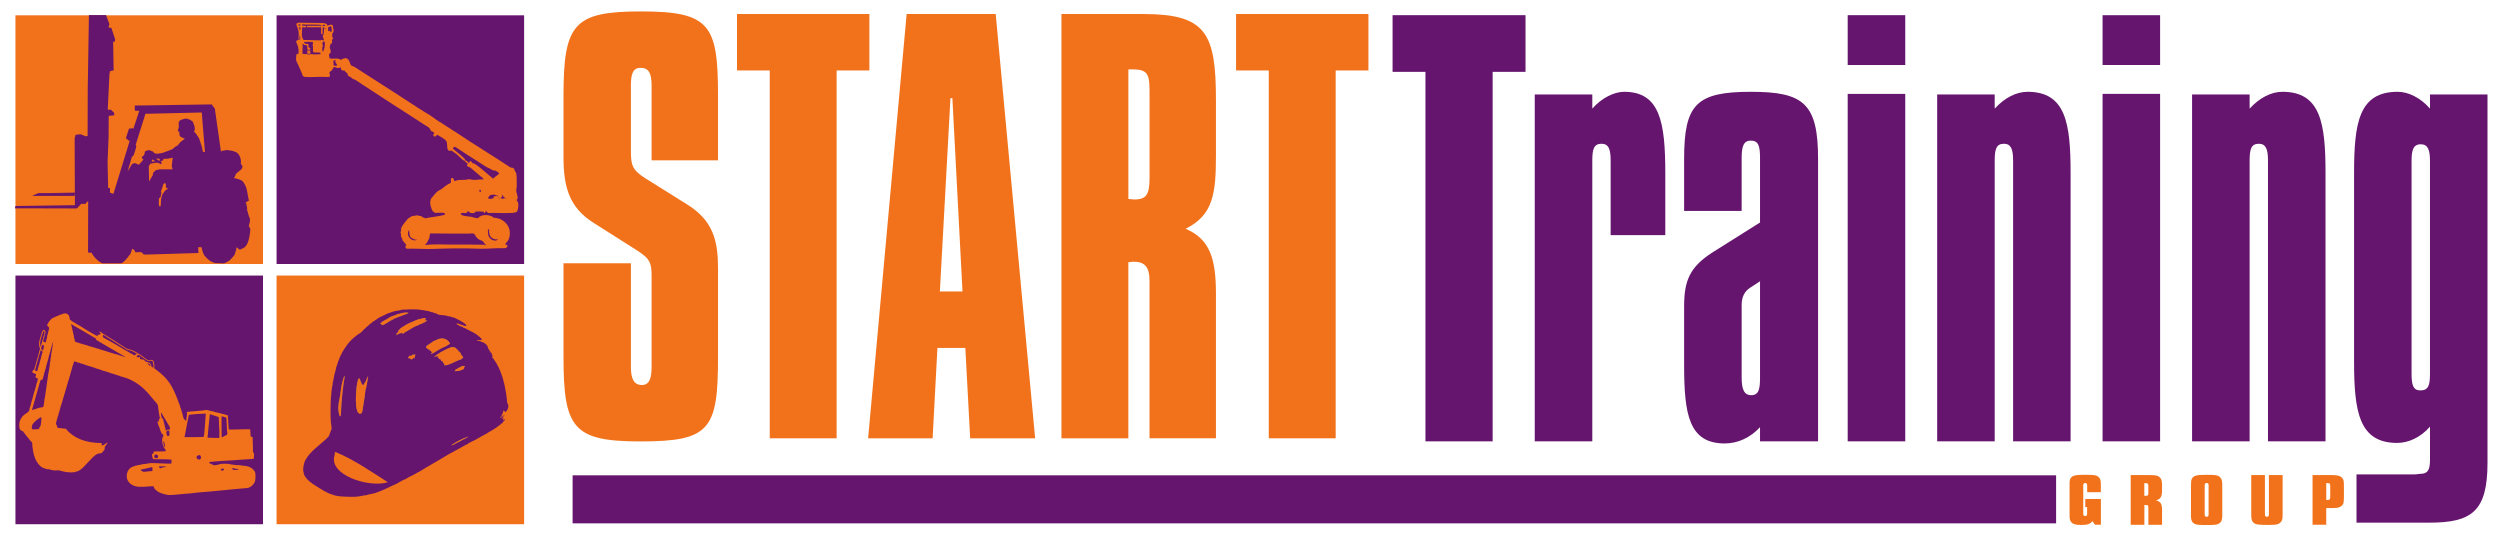 <?xml version="1.0" encoding="utf-8"?>
<!-- Generator: Adobe Illustrator 24.0.2, SVG Export Plug-In . SVG Version: 6.00 Build 0)  -->
<svg version="1.1" id="Layer_1" xmlns="http://www.w3.org/2000/svg" xmlns:xlink="http://www.w3.org/1999/xlink" x="0px" y="0px"
	 viewBox="0 0 1000 217" style="enable-background:new 0 0 1000 217;" xml:space="preserve">
<style type="text/css">
	.st0{fill-rule:evenodd;clip-rule:evenodd;fill:#F1721B;}
	.st1{fill-rule:evenodd;clip-rule:evenodd;fill:#65156E;}
	.st2{fill-rule:evenodd;clip-rule:evenodd;fill:#D15445;}
	.st3{fill:#65156E;stroke:#65156E;stroke-width:0.311;stroke-linecap:square;stroke-miterlimit:22.926;}
	.st4{fill-rule:evenodd;clip-rule:evenodd;fill:#775F70;}
	.st5{fill:#F1721B;}
</style>
<rect x="6.18" y="6.13" class="st0" width="99.02" height="99.47"/>
<path class="st1" d="M48.52,105.32c0.28-0.13,0.57-0.29,0.85-0.51c0.97-0.75,2.85-3.33,2.85-3.33l0.68-2c0,0,0.63,0.29,0.8,0.57
	c0.17,0.29,0.46,0.86,0.46,0.86l1.94-0.06l0.51,0.06l0.86,0.86l0.8,0.06h0.34l20.77-0.63c0,0,0-0.86-0.06-1.15
	c-0.06-0.29,0-1.2,0-1.2l1.31,0.06c0,0,0.34,1.95,0.97,3.04c0.63,1.09,2.51,2.47,2.51,2.47l0.97,0.46l0.86,0.35l3.68,0.13
	c0,0,1.4-0.65,1.97-1c0.57-0.34,2.23-2.41,2.23-2.41l0.68-2.12v-0.86c0,0,0.17-0.06,0.51,0.23c0.34,0.29,0.68,0.69,1.03,0.63
	c0.34-0.06,0.92-0.46,0.92-0.46s0.63,0,1.48-1.09c0.86-1.09,1.26-3.09,1.42-4.24c0.17-1.15,0.29-1.89,0.29-2.24
	c0-0.34-0.4-1.03-0.4-1.03l-0.23-0.29c0,0,0.34-1.49,0.46-2.01c0.11-0.51-0.12-1.38-0.12-1.38l-0.23-0.4l-0.63-2.18l-0.23-0.69
	c0,0,0.17-0.29,0.06-0.74c-0.11-0.46-0.34-1.66-0.34-1.66l-0.29-0.35l0.8-0.51l0.57-0.34c0,0-0.34-1.37-0.46-2.29
	c-0.12-0.92-0.46-2.69-0.91-3.61c-0.46-0.92-0.91-1.72-1.54-2.12c-0.63-0.4-2.23-0.8-2.23-0.8l-0.91-0.17l0.34-0.4l0.57-1.32
	l0.23-0.23l2.11-1.72l-0.06-0.35l0.4-0.51l-0.8-1.26c0,0,0.23-0.8-0.06-1.89c-0.29-1.09-0.8-2.12-1.65-2.58
	c-0.86-0.46-2.23-0.8-2.51-0.8c-0.29,0-0.46,0-0.46,0s-0.57-0.23-1.2-0.11c-0.63,0.11-1.43,0.23-1.43,0.23l-0.63,0.29L86,43.94
	l0.06-0.29l-1.37-1.89l-30.81,0.46l0.06,1.72l0.06,0.34l1.71,0.06l-2.34,7.11l-0.34-0.12l-1.43,0.12l-1.26,3.84l1.03,0.86l0.51,0.17
	l-6.5,21.21L44,77.07v-1.78l-0.74-0.17l-0.23-10.37l0.4-9.8l0.06-8.6l2.23-0.23l-0.06-0.97l-1.25-1.26h-1.31l0.68-14.22l0.23-1.2
	l1.48-0.34l-0.06-1.32l-0.17-10.03L46,16.53l0.06-0.75l-1.48-4.58l-1.26-0.29l0.34-0.69l0.06-0.69l-1.31-3.5H41.5h-0.97h-0.4h-0.17
	h-3.31h-1.08L35.1,35.51l-0.06,18.92l-0.91,0.06l-1.88-0.8l-2,0.23l-0.4,1.32l0.11,26.83L6.17,82.4L6,83.32l24.31,0.06l0.51-0.06
	l0.4-0.46l1.26-1.32h1.77l0.57-0.86l0.46-0.11l-0.06,20.46l1.42,0.06c0,0,0.52,1.2,1.6,2.24c1.08,1.03,1.14,1.27,2.74,2.01
	L48.52,105.32z"/>
<path class="st0" d="M58.18,45.52L80.7,45l1.28,15.8l-0.81-0.06l-0.46-2.22l-1.1-3.21l-1.1-1.69l-0.58-0.7l-0.35-0.17l0.35-0.82
	l-0.06-1.16l-0.7-2.04l-1.1-0.82l-1.57-0.53l-1.05,0.23l-0.75,0.23l-0.75,0.35l-0.47,0.64v0.82l0.06,1.11l-0.41,1.52l0.17,0.29
	l0.35,0.06l0.12,0.47v0.35l0.06,0.75l0.29,0.41l0.35,0.23l1.45,0.64l-1.8,1.4l-1.16,1.4l-0.7,0.29l-0.87,0.76l-0.81,0.52
	c0,0-3.14,1.17-3.48,1.28c-0.35,0.12-1.92,0.35-1.92,0.35H62.3l-0.52-0.23l-0.7-0.7l-0.58-0.18l-0.87-0.35l-0.93,0.23l-0.41,0.17
	l-0.29,0.12l-0.06,0.29l-0.18,0.82l-0.41,0.7l-0.35,0.23l-0.35,0.17l0.29,0.7l0.41,0.41l-1.8,2.04l-1.68-0.7l-1.05,0.41l-1.8,2.97
	l1.8-6.06c0,0,0.23,0.23,0.52-0.23c0.29-0.47,1.1-3.32,1.1-3.32l0.06-0.64l-0.23-0.41L58.18,45.52z"/>
<polygon class="st0" points="69.09,63.07 68.69,66.46 69.03,67.74 67.06,67.74 63.81,67.74 62.3,68.09 61.26,69.08 61.14,70.01 
	59.63,72.58 59.51,66.52 60.15,65.46 62.24,65.12 63.35,65.12 63.93,65.46 64.33,65.64 64.62,65.46 64.68,65.12 64.33,64.77 
	64.68,64.3 65.09,64.3 65.38,63.89 65.32,63.54 67.12,63.48 68.51,63.19 "/>
<polygon class="st0" points="66.07,73.16 65.38,73.57 64.8,75.44 64.39,76.55 64.56,77.07 64.27,78.7 63.87,79.17 63.58,79.28 
	63.52,81.62 63.69,82.55 64.27,82.49 64.45,79.52 64.97,77.71 65.73,76.66 66.48,75.84 67.23,75.61 66.42,74.97 66.19,74.68 
	66.48,74.33 "/>
<polygon class="st0" points="60.91,63.72 60.67,64.65 62.13,64.53 "/>
<polygon class="st0" points="63.81,63.48 63.93,64.12 63.69,64.36 62.36,63.48 "/>
<polygon class="st2" points="29.87,77.2 15.29,77.45 13.56,78.2 29.62,78.2 "/>
<polygon class="st3" points="29.87,77.2 15.29,77.45 13.56,78.2 29.62,78.2 "/>
<rect x="110.63" y="6.13" class="st1" width="99.02" height="99.47"/>
<rect x="6.18" y="110.22" class="st1" width="99.02" height="99.47"/>
<rect x="110.63" y="110.22" class="st0" width="99.02" height="99.47"/>
<path class="st0" d="M38.85,134.45c0.26-0.02,0.1-0.48,0.33-0.53c0.54-0.02,1.03-0.09,1.1-0.58c-0.08-0.34-0.55-0.27-0.57-0.66
	c0.54-0.16,0.97,0.47,1.39,0.7c3.23,1.96,6.39,3.98,9.53,6.04c0.25,0.04,0.45,0.13,0.61,0.25c0.49,0,0.87,0.15,1.27,0.29
	c1.33,0.44,2.58,1.28,3.72,2.01c0.47,0.3,0.96,0.67,1.43,1.03c0.5,0.38,1.11,0.95,1.59,1.03c0.61,0.1,1.29-0.25,1.8,0.04
	c0.46,0.26,0.68,1.27,0.7,2.05c0.01,0.38-0.12,0.87-0.04,1.15c0.05,0.17,0.58,0.49,0.86,0.7c2.06,1.51,4,3.31,5.4,5.46
	c1.27,1.95,2.15,4.01,3.03,6.28c0.28,0.72,0.51,1.49,0.86,2.22c0.19,0.81,0.44,1.56,0.74,2.26c-0.08,0.28,0.13,0.49,0.2,0.74
	c0.21,0.71,0.38,1.58,0.57,2.22c0.15,0.51,0.64,0.86,1.06,1.15c0.17-0.17,0.09-0.47,0.12-0.7c0.13-0.86,0.39-1.86,0.16-2.83
	c1.22-0.17,2.45-0.24,3.8-0.33c0.85-0.05,1.6-0.2,2.62-0.25c0.62-0.03,1.25-0.24,1.76-0.21c0.21,0.02,0.36,0.15,0.57,0.21
	c0.15,0.04,0.3,0.01,0.45,0.04c0.17,0.04,0.33,0.17,0.49,0.21c0.12,0.03,0.28-0.02,0.41,0c0.35,0.06,1,0.34,1.43,0.45
	c0.19,0.05,0.42,0.03,0.61,0.08c0.17,0.05,0.31,0.18,0.45,0.21c0.13,0.02,0.29-0.03,0.41,0c0.47,0.12,0.92,0.33,1.39,0.45
	c0.17,0.04,0.36,0,0.53,0.04c0.16,0.04,0.29,0.16,0.45,0.21c0.37,0.09,0.78,0.02,1.06,0.33c0.12,1.86,0.27,3.7,0.37,5.59
	c2.61,0.08,5.8-0.17,8.55-0.08c0.1,0.79,0.17,1.86,0.2,2.83c0.12,0.23,0.58,0.1,0.78,0.25c0.1,1.54,0.09,3.53,0.16,5.13
	c0.01,0.28-0.06,0.58,0,0.82c0.05,0.21,0.31,0.32,0.37,0.53c0.2,0.75-0.09,1.63-0.08,2.26c-3.73,0.19-7.94,0.62-11.78,0.78
	c-1.22,0.05-2.18,0.19-3.52,0.25c-0.32,0.01-0.97,0.07-1.39,0.12c-0.42,0.05-1.12,0-1.1,0.37c0.01,0.35,0.56,0.34,0.82,0.53
	c0.3,0.08,0.58,0.39,0.86,0.45c1.05,0.24,2.13-0.36,3.23-0.49c0.82-0.1,1.84-0.07,2.78,0c0.42,0.03,0.85,0.21,1.31,0.25
	c0.55,0.04,1.03,0.12,1.55,0.21c0.52,0.09,1.03,0,1.51,0.04c0.53,0.04,1.08,0.22,1.59,0.25c2.23,0.1,3.79,0.93,4.66,2.46
	c0.34,1.11,0.2,2.71,0,3.86c-0.37,0.8-0.94,1.52-1.72,2.05c-0.5,0.34-0.99,0.51-1.84,0.58c-6.22,0.48-12.72,1.3-18.97,1.73
	c-1.36,0.09-2.73,0.35-4.09,0.45c-0.48,0.03-0.96,0.04-1.43,0.08c-0.45,0.04-0.9,0.13-1.35,0.16c-1.73,0.12-3.46,0.36-5.11,0.33
	c-0.57-0.01-1.04-0.18-1.47-0.29c-0.16-0.04-0.35,0-0.49-0.04c-0.13-0.04-0.24-0.16-0.37-0.21c-0.34-0.13-0.67-0.13-1.02-0.29
	c-0.75-0.32-1.92-1.1-2.33-1.73c-0.19-0.28-0.29-0.63-0.41-0.94c-2.44-0.01-5.1,0.57-7.24,0c-2.05-0.55-4.11-2.41-3.31-5.3
	c0.32-1.17,1.09-2.08,2.17-2.51c0.25-0.1,0.37-0.11,0.74-0.21c0.15-0.04,0.28-0.17,0.41-0.21c0.17-0.04,0.37-0.01,0.53-0.04
	c0.21-0.04,0.38-0.17,0.57-0.21c0.22-0.04,0.44,0,0.65-0.04c0.14-0.03,0.27-0.13,0.41-0.16c0.67-0.16,1.39-0.19,2.13-0.29
	c0.63-0.08,1.22-0.29,1.88-0.29c2.72-0.01,5.56,0.26,8.18,0.21c0.13-0.41,0.06-1.11,0.04-1.6c-2.27-0.21-4.86-0.1-7.28-0.16
	c-0.32-0.49-0.45-1.38-0.49-2.01c0.07-0.23,0.54-0.06,0.61-0.29c0.14-0.23-0.13-0.48,0-0.7c0.96-0.27,2.29-0.05,3.48-0.12
	c0.38-0.02,0.9-0.05,1.31-0.04c0.34-0.57-0.29-1.06-0.57-1.4c-0.29-0.68-0.6-1.25-0.7-2.26c-0.04-0.46-0.06-1.18,0-1.56
	c0.07-0.46,0.48-0.65,0.41-1.15c-0.06-0.44-0.53-0.61-0.74-0.86c-0.15-0.37-0.24-0.8-0.45-1.11c-0.31-1.26-0.92-2.22-1.19-3.53
	c0.15-0.11,0.56,0.04,0.65-0.12c-0.06-0.53-0.2-1.03,0.37-1.07c-0.21-1.16-0.45-2.47-0.61-3.74c-0.06-0.49-0.09-1.04-0.2-1.52
	c-0.14-0.59-0.89-1.4-1.39-1.93c-1.15-1.23-1.93-2.4-3.07-3.57c-0.91-0.94-1.77-1.83-2.9-2.63c-0.43-0.3-0.87-0.61-1.31-0.9
	c-0.91-0.62-1.94-1.03-2.86-1.56c-0.3-0.02-0.51-0.15-0.7-0.29c-0.36,0.05-0.51-0.12-0.7-0.25c-0.37,0.06-0.52-0.11-0.74-0.21
	c-0.11-0.05-0.28-0.05-0.45-0.04c-0.16-0.17-0.4-0.25-0.74-0.25c-0.64-0.35-1.4-0.5-2.13-0.74c-0.4-0.13-0.95-0.39-1.51-0.45
	c-1.22-0.47-2.49-0.9-3.84-1.23c-0.69-0.37-1.47-0.5-2.21-0.74c-0.37-0.12-0.73-0.3-1.1-0.41c-0.86-0.24-1.78-0.54-2.66-0.82
	c-0.58-0.18-1.28-0.46-1.88-0.66c-0.13-0.04-0.27,0-0.41-0.04c-0.13-0.03-0.25-0.16-0.37-0.21c-0.36-0.12-0.76-0.17-1.1-0.29
	c-0.38-0.13-0.93-0.39-1.43-0.45c-0.19,0.39-0.25,0.82-0.37,1.23c-0.12,0.39-0.3,0.76-0.41,1.15c-0.13,0.45-0.15,0.82-0.29,1.27
	c-0.04,0.13-0.17,0.24-0.2,0.37c-0.04,0.16,0.01,0.35-0.04,0.49c-0.04,0.12-0.17,0.21-0.2,0.33c-0.05,0.15,0,0.35-0.04,0.49
	c-0.06,0.21-0.16,0.39-0.25,0.74c-0.13,0.55-0.32,0.94-0.45,1.6c-0.04,0.18-0.2,0.32-0.25,0.49c-0.03,0.13,0,0.28-0.04,0.41
	c-0.82,2.7-1.61,5.46-2.41,8.17c-0.2,0.69-0.48,1.37-0.65,2.05c-0.04,0.15,0,0.31-0.04,0.45c-0.04,0.13-0.17,0.21-0.2,0.33
	c-0.05,0.14,0,0.32-0.04,0.45c-0.04,0.15-0.17,0.28-0.2,0.41c-0.13,0.42-0.16,0.86-0.29,1.27c-0.04,0.13-0.17,0.23-0.2,0.37
	c-0.04,0.16,0,0.33-0.04,0.49c-0.04,0.13-0.17,0.24-0.2,0.37c-0.13,0.42-0.16,0.86-0.29,1.27c-0.07,0.23-0.22,0.37-0.2,0.62
	c0.02,0.35,0.32,0.64,0.45,0.99c0.12,0.3,0.08,0.59,0.29,0.82c1.15,0.01,2.03,0.29,3.19,0.29c2.99,3.69,7.81,5.76,14.35,5.75
	c0.2,0.2-0.11,0.76,0.12,0.99c0.47,0.04,0.83-0.32,1.19-0.53c0.36-0.22,0.66-0.56,1.1-0.66c-0.05,0.4-0.4,0.66-0.61,0.99
	c-0.12,0.19-0.58,0.79-0.61,1.03c-0.03,0.18,0.1,0.36,0.08,0.53c-0.04,0.31-0.41,0.63-0.61,0.9c-0.24,0.33-0.43,0.64-0.7,0.82
	c-1.6-0.04-2.64,0.8-3.48,1.64c-1.27,1.28-2.44,2.51-3.64,3.82c-0.61,0.66-1.28,1.18-2.09,1.64c-0.61,0.1-1.26,0.46-1.92,0.53
	c-1.71,0.18-3.59-0.14-4.99-0.53c-0.59-0.17-0.91-0.31-1.55-0.25c-1.09,0.11-1.89,0-2.74-0.21c-0.15-0.04-0.29-0.17-0.45-0.21
	c-0.36-0.08-0.66,0.02-1.02-0.04c-0.14-0.02-0.26-0.12-0.41-0.16c-0.67-0.21-1.27-0.4-1.84-0.82c-1.07-0.79-2.04-2.29-2.54-3.61
	c-0.05-0.14-0.03-0.31-0.08-0.45c-0.04-0.11-0.17-0.18-0.2-0.29c-0.03-0.09,0.02-0.22,0-0.33c-0.03-0.15-0.17-0.27-0.2-0.41
	c-0.04-0.16-0.01-0.37-0.04-0.53c-0.04-0.21-0.17-0.39-0.2-0.58c-0.05-0.22-0.01-0.46-0.04-0.7c-0.08-0.52-0.22-1.11-0.25-1.68
	c-0.01-0.28,0.07-0.61,0-0.86c-0.09-0.37-0.66-0.84-0.94-1.19c-0.95-1.21-1.95-2.37-2.82-3.57c-0.63-0.1-0.97-0.51-1.27-0.94
	c-0.52-2.13,0.07-3.67,1.02-4.89c0.41-0.53,1.04-0.94,1.64-1.36c0.54-0.37,1.01-0.59,1.19-1.27c0.07-0.9,0.46-1.68,0.7-2.55
	c0.04-0.16,0-0.34,0.04-0.49c0.04-0.13,0.17-0.23,0.2-0.37c0.04-0.15,0-0.34,0.04-0.49c0.04-0.14,0.16-0.24,0.2-0.37
	c0.12-0.4,0.17-0.87,0.29-1.27c0.05-0.17,0.17-0.29,0.2-0.45c0.04-0.14,0-0.31,0.04-0.45c0.07-0.28,0.17-0.52,0.29-0.9
	c0.18-0.63,0.43-1.43,0.61-2.05c0.12-0.42,0.17-0.89,0.29-1.31c0.04-0.15,0.17-0.27,0.2-0.41c0.13-0.5,0.24-0.95,0.33-1.44
	c-0.25-0.26-0.7-0.31-0.98-0.53c-0.01-0.45,0.29-0.8,0.2-1.19c-0.16-0.39-1.27-0.46-1.43-0.82c-0.14-0.31,0.19-0.56,0.25-0.94
	c0.16-0.14,0.23,0.07,0.37,0.08c0.42-1.2,0.71-2.41,1.06-3.7c0.04-0.15,0.16-0.3,0.2-0.45c0.05-0.17,0-0.36,0.04-0.53
	c0.03-0.13,0.17-0.23,0.2-0.37c0.03-0.13,0-0.28,0.04-0.41c0.04-0.15,0.16-0.26,0.2-0.41c0.05-0.17,0-0.37,0.04-0.53
	c0.03-0.1,0.13-0.19,0.16-0.29c0.15-0.45,0.17-0.92,0.29-1.31c0.07-0.23,0.25-0.37,0.25-0.58c0-0.21-0.2-0.39-0.25-0.58
	c-0.46-1.78,0.09-3.47,0.7-5.05c0.07-0.74,0.74-2.73,1.51-1.56c0.09,0.14,0.24,0.51,0.25,0.62c0.01,0.23-0.19,0.4-0.25,0.62
	c-0.11,0.39-0.17,0.83-0.29,1.27c-0.17,0.64-0.49,1.27-0.45,1.81c0.21,0.22,0.65,0.19,0.9,0.37c0.36-0.14,0.26-0.61,0.33-0.94
	c0.04-0.19,0.16-0.38,0.2-0.58c0.1-0.47,0.13-1.01,0.25-1.52c0.04-0.17,0.16-0.31,0.2-0.49c0.04-0.17,0-0.35,0.04-0.53
	c0.03-0.14,0.16-0.28,0.2-0.45c0.03-0.13,0-0.32,0.04-0.45c0.07-0.26,0.24-0.38,0.25-0.62c0.02-0.6-0.52-0.95-0.9-1.27
	c0.55-1.15,1.23-2.35,2.33-2.96c0.37-0.21,0.82-0.26,1.19-0.58c0.63-0.16,1.16-0.42,1.68-0.7c0.49,0,0.68-0.31,1.14-0.33
	c0.11-0.04,0.17-0.13,0.29-0.16c1.89-0.39,2.39,0.97,2.54,2.46c1.69,1.26,3.65,2.15,5.4,3.33
	C35.13,132.39,37.02,133.37,38.85,134.45z M28.63,130.42c0.1,0.48,0.17,0.73,0.25,1.11c0.19,0.99,0.49,2.07,0.7,3.04
	c0.04,0.2,0,0.4,0.04,0.57c0.04,0.18,0.16,0.32,0.2,0.49c0.08,0.36,0.05,0.75,0.25,1.07c1.67,0.58,3.4,1.1,5.19,1.56
	c0.09,0.09,0.24,0.11,0.33,0.21c0.81,0.04,1.24,0.45,2.04,0.49c0.2,0.14,0.4,0.28,0.78,0.25c0.22,0.14,0.43,0.28,0.82,0.25
	c1.37,0.58,3.05,0.86,4.42,1.44c0.38-0.04,0.56,0.12,0.78,0.25c0.61,0.08,1.14,0.25,1.59,0.49h0.37c0.98,0.39,2.07,0.69,3.15,0.99
	c0.15,0.07,0.41,0.34,0.53,0.08c-3.87-2.27-7.82-4.47-11.65-6.78c0.03-0.15,0.13-0.29,0.04-0.45c-3.3-1.97-6.62-3.92-9.98-5.83
	C28.33,129.92,28.57,130.15,28.63,130.42z M17.39,132.39c-0.01,0.06-0.07,0.07-0.08,0.12c-0.53,1.87-1.6,3.74-1.14,6.2
	c0.3-0.29,0.29-0.78,0.41-1.19c0.05-0.19,0.2-0.34,0.25-0.53c0.03-0.12-0.02-0.25,0-0.37c0.08-0.4,0.33-0.83,0.45-1.23
	c0.05-0.17,0.03-0.36,0.04-0.53C17.42,134.36,18.41,132.54,17.39,132.39z M52.26,140.2c-0.59,0.01-0.83-0.32-1.43-0.29
	c-3.18-1.98-6.29-4.03-9.49-6c-0.01-0.05-0.05-0.03-0.08,0c-0.16,0.15-0.03,0.6-0.16,0.78c0.08,0.11,0.16,0.23,0.25,0.33
	c1.67,0.87,3.2,1.88,4.87,2.75c0.36,0.31,0.87,0.5,1.27,0.74c0.9,0.53,1.83,1.15,2.7,1.64c0.32,0.18,0.73,0.32,1.02,0.49
	c0.29,0.17,0.64,0.49,1.02,0.7c0.24,0.13,0.5,0.17,0.7,0.29c0.25,0.15,0.56,0.49,0.78,0.49c0.13,0,0.31-0.18,0.45-0.25
	c0.21-0.1,0.57-0.14,0.61-0.41C54.01,140.96,53.13,140.58,52.26,140.2z M21.23,136.79c0.13,0.06,0.1-0.25,0.04-0.25
	C21.22,136.59,21.22,136.69,21.23,136.79z M20.94,137.2c-0.08,0.12-0.02,0.39-0.04,0.58c-0.33,0.53-0.32,1.21-0.49,1.81
	c-0.04,0.13-0.17,0.24-0.2,0.37c-0.04,0.15,0,0.34-0.04,0.49c-0.04,0.16-0.17,0.26-0.2,0.41c-0.04,0.16,0.01,0.33-0.04,0.49
	c-0.04,0.15-0.16,0.27-0.2,0.41c-0.21,0.74-0.31,1.51-0.53,2.26c-0.12,0.39-0.32,0.94-0.41,1.27c-0.08,0.3-0.17,0.61-0.25,0.9
	c-0.13,0.49-0.15,0.88-0.29,1.36c-0.04,0.14-0.17,0.27-0.2,0.41c-0.04,0.16,0,0.33-0.04,0.49c-0.04,0.15-0.17,0.27-0.2,0.41
	c-0.29,1.09-0.46,2.01-0.82,3c-0.3,0.06-0.63,0.11-0.82,0.29c-1.09,4.02-2.3,7.9-3.39,11.91c1.13-0.31,2.27-0.83,3.48-1.07
	c0.36-0.07,0.76,0.01,1.06-0.25c0.33-1.02,0.33-2.13,0.49-3.2c0.04-0.27,0.17-0.51,0.2-0.78c0.34-2.85,0.87-5.76,1.23-8.75
	c0.1-0.82,0.42-1.93,0.49-2.71c0.05-0.59,0.14-0.91,0.2-1.36c0.04-0.27,0-0.55,0.04-0.82c0.03-0.25,0.16-0.49,0.2-0.74
	c0.05-0.3,0-0.61,0.04-0.9c0.03-0.24,0.16-0.49,0.2-0.74c0.05-0.28,0-0.58,0.04-0.86c0.18-1.37,0.69-3.38,0.7-4.76
	c-0.04,0-0.05-0.03-0.08-0.04C21.01,137.1,20.97,137.14,20.94,137.2z M16.89,137.98c-0.22,0.4-0.33,0.91-0.45,1.4
	c0.16,0.36,0.3,0.74,0.74,0.82c0.17-0.58,0.4-1.32,0.49-1.85C17.46,138.2,17.18,137.92,16.89,137.98z M15.14,147.47
	c0.03-0.11,0.17-0.22,0.2-0.33c0.05-0.16,0-0.37,0.04-0.53c0.11-0.43,0.33-0.84,0.45-1.27c0.04-0.15,0-0.34,0.04-0.49
	c0.04-0.16,0.17-0.27,0.2-0.41c0.04-0.14,0-0.31,0.04-0.45c0.04-0.15,0.17-0.27,0.2-0.41c0.11-0.42,0.14-0.88,0.25-1.27
	c0.05-0.17,0.17-0.3,0.2-0.45c0.04-0.15,0-0.31,0.04-0.45c0.06-0.22,0.3-0.44,0.25-0.7c-0.02-0.11-0.62-0.7-0.82-0.62
	c-0.24,0.64-0.3,1.45-0.61,2.01c-0.4,1.95-1.08,3.63-1.47,5.59c-0.04,0.17-0.22,0.19-0.2,0.41c0.2,0.19,0.56,0.4,0.9,0.33
	C15.15,148.18,15.04,147.81,15.14,147.47z M58.93,144.3c-0.72-0.49-1.74-1.23-2.58-1.81c-0.26-0.18-0.68-0.58-0.9-0.58
	c-0.33,0-0.68,0.51-0.86,0.82c0.24,0.1,0.5,0.19,0.74,0.29c0.2-0.09,0.31-0.26,0.65-0.21c0.11,0.23-0.06,0.5,0.04,0.74
	c0.28,0.24,0.89,0.15,1.31,0.25c0.4,0.31,0.81,0.61,1.15,0.99c1.25,0.02,1.93,0.61,2.04,1.77c0.22,0.24,0.51,0.42,0.86,0.53
	c0.03-0.99,0.02-2.29-0.57-2.79H58.93z M59.01,145.41c0.47,0.26,0.55,0.93,1.19,1.03c-0.17-0.62-0.46-1.13-1.19-1.19V145.41z
	 M64.7,167.31c0.16,0.05,0.37,0.06,0.49,0.16c0.41,1.61,0.79,3.26,1.19,4.89c0.34-0.15,0.47-0.62,0.86-0.62
	c0.25,0,0.27,0.28,0.61,0.21c0.33-0.89-0.02-1.29-0.33-1.81c-0.44-0.74-0.91-1.5-1.27-2.22c-0.68-0.88-1.12-2-1.8-2.88h-0.08
	C64.35,165.93,64.64,166.5,64.7,167.31z M75.57,165.91c-0.59,2.95-1.25,6.05-1.76,8.95c2.29,0.05,5.37-0.01,7.61-0.08
	c0.2-0.53,0.29-1.15,0.33-1.77c0.15-2.5,0.45-5.13,0.57-7.56C80.09,165.46,77.67,165.63,75.57,165.91z M87.51,166.9
	c-1.04-0.53-2.37-0.76-3.48-1.23c-0.06,0.02-0.1,0.06-0.12,0.12c-0.33,3.04-0.61,6.34-0.9,9.28c1.49,0.09,3.29,0.09,4.7,0.12
	C87.91,172.49,87.51,169.68,87.51,166.9z M88.62,166.65c0.03,2.57-0.06,5.75,0.04,8.26c0.38,0,0.76-0.3,1.19-0.53
	c0.32-0.18,0.97-0.32,1.06-0.66c0.1-0.34-0.09-1.18-0.12-1.68c-0.09-1.2-0.06-2.21-0.16-3.45c-0.04-0.48-0.03-1.43-0.2-1.6
	c-0.15-0.16-0.34-0.05-0.61-0.12c-0.33-0.09-0.77-0.37-1.06-0.33C88.68,166.55,88.64,166.59,88.62,166.65z M15.3,167.55
	c-0.31,0.21-0.59,0.43-0.9,0.7c-0.85,0.74-1.85,1.61-1.68,3.16c0.43,0.75,1.7,0.09,2.78,0.29c0.14-0.65,0.8-1.33,0.86-1.97
	c0.08-0.91,0.29-1.95,0.16-2.88C16.03,166.97,15.7,167.28,15.3,167.55z M67.76,172.57c-0.42-0.81-1.21-0.16-1.23,0.53
	c-0.01,0.47,0.37,0.89,0.33,1.31c0.24,0.06,0.61-0.02,0.82-0.12C67.86,173.86,67.72,173.12,67.76,172.57z M65.84,177.66
	c-0.05-0.4,0.02-0.91-0.33-1.07c-0.01-0.09-0.19-0.01-0.16,0.08c-0.07,0.87,0.22,1.75,0.65,2.26
	C66.21,178.58,65.9,178.1,65.84,177.66z M63.18,182.92c0.37-0.91-0.96-1.69-1.47-0.62C61.48,183.39,62.9,183.61,63.18,182.92z
	 M80.07,182.18c-0.53-0.34-1.4,0.05-1.43,0.7c-0.04,0.84,1.16,1.28,1.68,0.58C80.49,182.89,80.45,182.42,80.07,182.18z
	 M63.51,186.57c-0.01,0.29,0.4,0.5,0.49,0.82c0.74-0.39,1.76-0.5,2.62-0.78C65.81,186.42,64.38,186.57,63.51,186.57z M56.23,187.85
	c0.15,0.3,0.65,0.71,0.94,0.82c0.2,0.08,0.76,0.04,1.15,0c0.91-0.09,1.78-0.22,2.66-0.25c0.04-0.46,0.07-1.24-0.12-1.6
	C59.33,187.18,57.83,187.57,56.23,187.85z M92.99,187.23c-0.04,0-0.05,0.03-0.08,0.04c-0.06,0.21,0.22,0.4,0.25,0.66
	c0.65-0.02,1.76,0.15,2.45-0.04C94.87,187.54,93.87,187.44,92.99,187.23z M88.33,187.85c0,0.58,1.45,0.55,1.27-0.29
	C89.2,187.37,88.33,187.37,88.33,187.85z"/>
<path class="st1" d="M203.13,161.49c-0.02-0.02-0.04-0.05-0.06-0.07c-0.06-0.08-0.13-0.15-0.19-0.23c-0.91-10.81-4.02-16-5.99-18.26
	c0.03-0.01,0.05-0.01,0.08-0.01c-0.09-0.27-0.04-0.59,0.09-0.76c-0.18-0.07-0.28-0.21-0.33-0.38c-0.04-0.22-0.06-0.43-0.06-0.56
	c-0.24-0.16-0.63-0.17-0.53-0.67c-0.05-0.11-0.17,0.09-0.22-0.04c-0.18-0.64-0.69-1.03-0.84-1.6c-0.03-0.11,0.08-0.24,0-0.36
	c-0.6-0.88-1.35-1.61-2.62-1.83c-0.1-0.1-0.23-0.16-0.31-0.27c-0.59-0.03-1.25,0.01-1.55-0.31c0.72-0.12,1.68-0.01,2.26-0.27
	c-0.5-0.73-1.03-1.14-1.73-1.69c-1.06-0.84-2.31-1.51-3.59-2.09c-0.59-0.26-1.17-0.65-1.73-0.89c-0.11-0.05-0.29-0.03-0.4-0.09
	c-0.12-0.06-0.15-0.21-0.27-0.27c-0.39-0.2-0.92-0.26-1.29-0.45c-0.11-0.06-0.18-0.2-0.31-0.27c-0.4-0.2-0.87-0.2-0.93-0.71
	c0.29,0.03,0.45-0.05,0.71-0.04c0.13,0.06,0.12,0.27,0.31,0.27c0.31-0.08,0.52,0.19,0.8,0.27c0.19,0.06,0.36-0.02,0.53,0.04
	c0.09,0.04,0.15,0.17,0.27,0.22c0.1,0.05,0.23,0,0.35,0.04c0.26,0.09,0.28,0.22,0.44,0.22c0.23,0,0.43-0.14,0.58-0.36
	c-1.33-1.39-3.26-2.18-5.1-3.07c-0.92-0.06-1.4-0.56-2.39-0.53c-1.21-0.65-3.6-0.13-4.52-1.07c-0.61-0.06-1.08-0.25-1.51-0.49
	c-0.62-0.04-1.42-0.4-1.91-0.53c-0.2-0.06-0.46,0-0.71-0.04c-0.25-0.04-0.5-0.18-0.75-0.22c-0.3-0.05-0.67-0.02-0.98-0.09
	c-1.95-0.44-4.78-0.28-7.01-0.18c-0.3,0.01-0.61-0.05-0.89,0c-0.27,0.04-0.54,0.24-0.84,0.27c-1.14,0.11-1.89,0.35-2.84,0.53
	c-0.16,0.19-0.48,0.24-0.8,0.27c-0.2,0.23-0.5,0.18-0.8,0.27c-0.59,0.18-1.09,0.51-1.64,0.76c-0.79,0.35-1.55,0.73-2.31,1.11
	c-0.72,0.47-1.48,1.02-2.13,1.47c-0.05,0.04-0.17,0.01-0.22,0.04c-0.18,0.12-0.31,0.36-0.49,0.49c-0.2,0.15-0.4,0.27-0.58,0.4
	c-0.39,0.29-0.69,0.61-1.06,0.94c-0.49,0.43-1.02,0.85-1.51,1.34c-0.48,0.48-0.96,1.1-1.46,1.43c-0.5,0.32-0.91,0.54-1.37,0.89
	c-0.83,0.63-1.52,1.2-2.26,1.92c-0.59,0.57-1.01,1.14-1.46,1.69c-0.42,0.52-0.77,1.05-1.15,1.6c-0.13,0.19-0.24,0.39-0.35,0.58
	c-0.28,0.45-0.59,0.86-0.8,1.25c-0.05,0.09,0,0.21-0.04,0.31c-0.11,0.24-0.34,0.46-0.44,0.71c-0.1,0.25-0.19,0.42-0.27,0.58
	c-0.32,0.68-0.4,1.32-0.8,1.96c0.02,0.18-0.08,0.25-0.04,0.45c-0.07,0.11-0.13,0.23-0.22,0.31c-0.01,0.61-0.38,1.13-0.53,1.69
	c-0.05,0.19,0,0.39-0.05,0.58c-0.03,0.13-0.14,0.26-0.18,0.4c-0.07,0.24-0.02,0.49-0.09,0.71c-0.04,0.14-0.19,0.25-0.22,0.4
	c-0.05,0.2,0.01,0.41-0.05,0.62c-0.03,0.11-0.15,0.24-0.18,0.36c-0.07,0.29-0.02,0.62-0.09,0.94c-0.04,0.16-0.14,0.29-0.18,0.45
	c-0.05,0.24,0.01,0.51-0.04,0.76c-0.03,0.18-0.18,0.31-0.22,0.49c-0.08,0.37,0.02,0.78-0.05,1.16c-0.03,0.16-0.14,0.28-0.18,0.45
	c-0.12,0.53-0.13,1.28-0.27,1.96c-0.07,0.38-0.07,0.8-0.09,1.16c-0.04,0.8-0.18,1.63-0.22,2.45c-0.13,2.95-0.15,6.17,0.04,8.82
	c0.08,1.15,0.62,2.85-0.04,3.52c-0.19,0.81-0.58,1.41-0.8,2.18c-3.03,3.29-7.15,5.49-9.4,9.58c-0.47,1.02-0.85,2.52-0.84,3.96
	c0.01,0.68,0.34,1.09,0.31,1.69c1.04,2.18,2.85,3.42,4.88,4.68c2.04,1.26,4.08,2.71,6.56,3.43c1.31,0.59,3.11,0.72,5.01,0.8
	c1.72,0.08,3.72,0.14,5.14-0.04c0.8-0.1,1.61-0.29,2.39-0.45c0.38-0.07,0.75-0.01,1.11-0.09c0.18-0.04,0.35-0.18,0.53-0.22
	c0.86-0.22,1.73-0.32,2.53-0.53c0.29-0.08,0.61-0.22,0.89-0.31c3-1.01,5.59-2.49,8.29-3.65c0.86-0.63,1.96-1.03,2.88-1.6h0.22
	c1.22-0.83,2.62-1.44,3.86-2.09c0.61-0.32,1.17-0.72,1.73-0.98c0.32-0.15,0.47-0.2,0.71-0.36c0.63-0.41,1.32-0.87,1.91-1.2
	c3.03-1.71,5.99-3.47,8.96-5.26c1.68-0.92,3.32-1.83,5.01-2.76c0.73-0.4,1.48-0.84,2.17-1.2c0.25-0.13,0.58-0.21,0.8-0.36
	c0.12-0.08,0.18-0.24,0.31-0.31c0.83-0.49,1.77-0.82,2.62-1.29c1.4-0.78,2.84-1.64,4.21-2.36c0.44-0.23,0.88-0.43,1.24-0.76
	c2.06-1.04,3.85-2.37,5.54-3.79c0.12-0.32,0.41-0.47,0.53-0.8c0.28-0.03,0.47-0.38,0.26-0.62c-0.34,0.02-0.31,0.64-0.71,0.45
	c-0.14-0.32,0.53-0.36,0.44-0.62c-0.2-0.18-0.49,0.16-0.67,0c-0.04-0.39,0.46-0.6,0.53-1.02c0.16-0.05,0.37-0.04,0.31-0.31
	c-0.38-0.15-0.38,0.44-0.8,0.4c0,0.33-0.27,0.39-0.44,0.53c-0.11-0.04-0.17-0.12-0.31-0.13c0.02,0.14-0.12,0.35-0.18,0.27
	c-0.07-0.25,0.18-0.52,0.35-0.67c-0.04,0.23,0.02,0.36,0.18,0.4c0.36-0.14-0.04-0.43-0.13-0.53c0.04-0.14,0.05-0.31,0.22-0.31
	c0.1,0.09-0.03,0.42,0.18,0.4c0.29-0.29-0.26-0.44-0.04-0.8c0.16-0.09,0.16,0.02,0.31,0.04c-0.06-0.13-0.12-0.27-0.09-0.49
	c0.3-0.22,0.22-0.82,0.44-1.11c0.16,0.3,0.57,0.34,0.58,0.8c0.78-0.57,1.34-1.35,1.33-2.72
	C203.28,161.96,203.1,161.82,203.13,161.49z"/>
<path class="st4" d="M163.44,125.14c-0.77,0.66-2.1,0.77-3.02,1.29c-1.09,0.2-1.76,0.82-2.84,1.02c-0.14,0.03-0.16,0.16-0.22,0.27
	c-1.66,0.6-2.78,1.75-4.39,2.41c-0.15-0.08-0.21-0.23-0.22-0.45c-0.26,0.01-0.5,0-0.66-0.09c-0.03-0.38,0.52-0.42,0.62-0.8
	c0.7-0.39,1.39-0.81,2.13-1.2c0.37-0.2,0.79-0.53,1.2-0.76c0.65-0.37,1.43-0.54,2.17-0.8c0.17-0.06,0.28-0.2,0.44-0.27
	c0.37-0.16,0.85-0.18,1.29-0.31C160.81,125.19,162.17,124.79,163.44,125.14z M152.89,129.64c0.02-0.09,0.13-0.08,0.09-0.22
	c-0.06-0.01-0.08-0.06-0.18-0.04C152.8,129.49,152.78,129.64,152.89,129.64z"/>
<path class="st4" d="M170.45,127.24c-0.25,0.1-0.28,0.43-0.4,0.67c0.09,0.18,0.2,0.33,0.4,0.4c0.18-0.07,0.19-0.43,0.44-0.18
	c-0.55,0.75-1.67,0.94-2.44,1.47h-0.27c-0.66,0.46-1.56,0.71-2.39,1.07c-0.53,0.23-1.01,0.69-1.55,0.94
	c-0.83,0.38-1.58,0.96-2.39,1.38c-0.23,0.26-0.5,0.47-0.93,0.53c0-0.19,0.09-0.29-0.05-0.4c-0.53,0.12-0.98,0.32-1.55,0.4
	c-0.07,0.31-0.54,0.42-0.8,0.4c-0.05-0.26,0.1-0.66,0.4-0.71c0.04-0.36,0.32-0.48,0.49-0.71c0.03-0.16-0.11-0.25,0-0.36
	c0.06-0.27,0.36-0.28,0.53-0.45c0.06-0.06,0.07-0.21,0.13-0.27c0.49-0.43,1.25-0.83,1.91-1.2c0.07-0.04,0.12-0.14,0.18-0.18
	c0.87-0.54,1.96-0.97,3.02-1.43c0.82-0.35,1.62-0.75,2.39-0.98c0.21-0.06,0.45-0.02,0.66-0.09
	C168.76,127.39,169.69,127.09,170.45,127.24z"/>
<path class="st4" d="M152.8,129.37c0.09-0.02,0.12,0.03,0.18,0.04c0.04,0.14-0.07,0.14-0.09,0.22
	C152.78,129.64,152.8,129.49,152.8,129.37z"/>
<path class="st4" d="M152.62,130.27v0.13c-0.12,0.03-0.09-0.09-0.18-0.09C152.49,130.18,152.52,130.26,152.62,130.27z"/>
<path class="st4" d="M179.98,137.35c-0.08,0.36-0.58,0.28-0.67,0.62c-0.38,0.12-0.71,0.29-0.97,0.53c-1.74,0.71-3.31,1.61-4.79,2.58
	c-0.49,0.08-0.75,0.61-1.24,0.53c0.26-0.18,0.33-0.56,0.53-0.8c0.03-0.1-0.26-0.16-0.22,0c-0.23-0.32-0.4-0.7-0.89-0.76
	c-0.08-0.08-0.01-0.11,0-0.22c-0.52-0.01-0.91-0.54-1.33-0.8c-0.06-0.42,0.31-0.4,0.31-0.76c0.52-0.24,0.98-0.66,1.46-0.98
	c0.19-0.13,0.37-0.19,0.58-0.31c0.23-0.14,0.39-0.45,0.66-0.58c0.14-0.07,0.31-0.03,0.44-0.09c0.26-0.11,0.63-0.33,0.98-0.49
	C177.04,134.83,179.05,135.56,179.98,137.35z"/>
<path class="st4" d="M180.87,145.28c-1.04,0.2-1.72,0.96-2.97,0.8c-0.16-0.6-0.69-0.83-0.75-1.51c-0.17-0.04-0.38-0.04-0.53-0.09
	c-0.1-0.3-0.32-0.48-0.4-0.8c-0.21,0-0.34-0.08-0.53-0.09c-0.06-0.46-0.53-0.51-0.71-0.85c-0.01-0.18,0.21-0.15,0.22-0.31
	c-0.72-0.16-0.92,0.36-1.55,0.4c0.44-0.51,0.95-0.95,1.6-1.25c0.49-0.42,1.21-0.76,2.08-1.25c0.94-0.52,1.58-0.86,2.62-1.25
	c0.31-0.11,0.63-0.25,0.84-0.27c0.48-0.03,1.3,0.16,1.64,0.45c0.06,0.05-0.02,0.13,0.05,0.22c0.11,0.17,0.46,0.23,0.58,0.36
	c0.1,0.1,0.09,0.29,0.18,0.4c0.28,0.37,0.83,0.67,1.11,1.11v0.31c0.19,0.23,0.34,0.41,0.53,0.71c0.13,0.21,0.4,0.33,0.4,0.49
	c0,0.24-0.6,0.77-0.84,0.89c-0.19,0.1-0.48,0.11-0.71,0.22C182.93,144.37,181.48,144.84,180.87,145.28z"/>
<path class="st4" d="M166.19,141.89c-0.18,0.55-0.44,1.14-0.53,1.65c-0.1-0.02-0.02-0.22-0.04-0.31c-0.35-0.24-0.58,0.04-0.53,0.49
	c-0.07-0.19-0.11,0.11-0.13-0.09c-0.54,0.3-1.03-0.2-1.33-0.45c-0.18-0.03-0.08,0.22-0.18,0.27c-0.13-0.05-0.18-0.18-0.18-0.36
	c0.16-0.26,0.54-1.19,1.15-0.71c0.18-0.09,0.38-0.16,0.35-0.45C165.27,141.95,165.77,141.66,166.19,141.89z"/>
<path class="st4" d="M177.99,146.21c0.03,0.18-0.17,0.13-0.31,0.13C177.64,146.09,177.84,146.19,177.99,146.21z"/>
<path class="st4" d="M185.88,146.43c0.05,0.24-0.07,0.31-0.18,0.4c0.06,1.19-1.22,1.04-1.91,1.47c-0.62,0.07-1.28,0.05-1.82,0.18
	c-0.2-0.08,0.14-0.2,0.05-0.45c0.22,0.04,0.21-0.2,0.35-0.31c0.21-0.16,0.57-0.2,0.8-0.36c0.15-0.11,0.08-0.13,0.31-0.22
	C184.18,146.87,184.93,146.11,185.88,146.43z"/>
<path class="st4" d="M137.82,150.4c0.04-0.01,0.04,0.02,0.04,0.04c0.04-0.01,0.04,0.02,0.05,0.04c-0.75,4.48-1.3,9.24-1.51,14.52
	c-0.01,0.36,0.02,1.49-0.31,1.51c-0.33,0.03-0.55-1.28-0.62-1.69c-0.42-2.53,0.19-4.2,0.58-6.73c0.41-2.65,0.53-4.47,1.29-6.68
	C137.49,150.95,137.54,150.64,137.82,150.4z"/>
<path class="st4" d="M143.67,151.29c0.64,0.75,0.7,2.28,1.51,2.72c0.56-0.12,0.47-0.9,0.93-1.11c0.26-0.85,0.68-1.54,1.02-2.32h0.13
	c-0.24,1.57-0.49,3.12-0.84,4.72c-0.05,0.22-0.18,0.44-0.22,0.67c-0.16,0.84-0.18,1.73-0.31,2.58c-0.19,1.3-0.46,3.07-0.71,4.45
	c-0.17,0.95-0.12,1.6-0.58,2.27c-0.65,0.51-1.38-0.03-1.64-0.67c-0.25-0.61-0.41-1.5-0.49-2.32c-0.12-1.17-0.14-2.62-0.09-4.01
	c0.07-2.11,0.23-3.87,0.62-5.57C143.14,152.14,143.2,151.44,143.67,151.29z"/>
<path class="st4" d="M187.21,174.72c-0.06,0.24-0.36,0.26-0.53,0.36c-0.51,0.28-1.07,0.7-1.73,0.89c-0.35,0.3-0.89,0.5-1.37,0.76
	c-0.45,0.24-0.72,0.41-1.24,0.62c-0.59,0.24-1.06,0.85-1.86,0.76c1.96-1.4,4.19-2.53,6.65-3.43
	C187.16,174.68,187.16,174.72,187.21,174.72z"/>
<path class="st0" d="M134.19,180.78c-0.24,0.13-0.36,0.48-0.31,1.16c-2.8,7.94,13.45,13.29,21.29,10.97
	C148.34,188.57,141.68,183.9,134.19,180.78z"/>
<path class="st0" d="M187.12,174.67c-2.46,0.9-4.69,2.03-6.65,3.43c0.8,0.1,1.27-0.52,1.86-0.76c0.52-0.21,0.8-0.39,1.24-0.62
	c0.49-0.26,1.03-0.45,1.37-0.76c0.66-0.19,1.22-0.61,1.73-0.89c0.18-0.1,0.48-0.12,0.53-0.36
	C187.16,174.72,187.16,174.68,187.12,174.67z"/>
<path class="st0" d="M143,152.71c-0.39,1.69-0.55,3.46-0.62,5.57c-0.05,1.39-0.03,2.84,0.09,4.01c0.08,0.82,0.24,1.71,0.49,2.32
	c0.26,0.64,0.99,1.18,1.64,0.67c0.46-0.67,0.41-1.32,0.58-2.27c0.25-1.38,0.52-3.16,0.71-4.45c0.13-0.85,0.15-1.74,0.31-2.58
	c0.04-0.23,0.17-0.45,0.22-0.67c0.35-1.6,0.6-3.15,0.84-4.72h-0.13c-0.34,0.77-0.76,1.47-1.02,2.32c-0.46,0.22-0.38,0.99-0.93,1.11
	c-0.81-0.44-0.87-1.96-1.51-2.72C143.2,151.44,143.14,152.14,143,152.71z"/>
<path class="st0" d="M137.33,151.42c-0.76,2.21-0.88,4.04-1.29,6.68c-0.39,2.52-0.99,4.19-0.58,6.73c0.07,0.41,0.29,1.72,0.62,1.69
	c0.32-0.03,0.3-1.16,0.31-1.51c0.21-5.28,0.76-10.04,1.51-14.52c0-0.03-0.01-0.05-0.05-0.04c0-0.03-0.01-0.05-0.04-0.04
	C137.54,150.64,137.49,150.95,137.33,151.42z"/>
<path class="st0" d="M183.48,147.15c-0.24,0.09-0.16,0.11-0.31,0.22c-0.22,0.16-0.59,0.2-0.8,0.36c-0.15,0.11-0.13,0.35-0.35,0.31
	c0.09,0.25-0.25,0.36-0.05,0.45c0.54-0.13,1.2-0.11,1.82-0.18c0.69-0.43,1.97-0.28,1.91-1.47c0.1-0.09,0.23-0.16,0.18-0.4
	C184.93,146.11,184.18,146.87,183.48,147.15z"/>
<path class="st4" d="M177.68,146.34c0.14-0.01,0.34,0.04,0.31-0.13C177.84,146.19,177.64,146.09,177.68,146.34z"/>
<path class="st0" d="M164.77,141.93c0.02,0.29-0.17,0.36-0.35,0.45c-0.61-0.48-0.99,0.45-1.15,0.71c0,0.18,0.05,0.3,0.18,0.36
	c0.1-0.05,0-0.3,0.18-0.27c0.3,0.24,0.79,0.74,1.33,0.45c0.02,0.2,0.06-0.1,0.13,0.09c-0.05-0.45,0.18-0.73,0.53-0.49
	c0.03,0.09-0.06,0.29,0.04,0.31c0.09-0.5,0.35-1.1,0.53-1.65C165.77,141.66,165.27,141.95,164.77,141.93z"/>
<path class="st0" d="M183.71,143.98c0.23-0.11,0.52-0.13,0.71-0.22c0.24-0.12,0.84-0.65,0.84-0.89c0-0.16-0.27-0.28-0.4-0.49
	c-0.2-0.31-0.35-0.48-0.53-0.71v-0.31c-0.28-0.44-0.83-0.74-1.11-1.11c-0.08-0.11-0.08-0.3-0.18-0.4c-0.12-0.12-0.46-0.19-0.58-0.36
	c-0.06-0.09,0.02-0.17-0.05-0.22c-0.34-0.29-1.16-0.47-1.64-0.45c-0.22,0.01-0.53,0.15-0.84,0.27c-1.03,0.39-1.67,0.72-2.62,1.25
	c-0.88,0.49-1.59,0.82-2.08,1.25c-0.65,0.3-1.15,0.74-1.6,1.25c0.63-0.04,0.83-0.56,1.55-0.4c-0.02,0.16-0.23,0.13-0.22,0.31
	c0.18,0.34,0.65,0.39,0.71,0.85c0.2,0.01,0.32,0.09,0.53,0.09c0.08,0.32,0.29,0.5,0.4,0.8c0.16,0.05,0.36,0.05,0.53,0.09
	c0.07,0.69,0.59,0.92,0.75,1.51c1.25,0.16,1.93-0.6,2.97-0.8C181.48,144.84,182.93,144.37,183.71,143.98z"/>
<path class="st0" d="M174.84,135.83c-0.35,0.16-0.72,0.38-0.98,0.49c-0.14,0.06-0.31,0.02-0.44,0.09c-0.27,0.13-0.44,0.44-0.66,0.58
	c-0.2,0.13-0.39,0.18-0.58,0.31c-0.48,0.32-0.95,0.74-1.46,0.98c0,0.36-0.37,0.34-0.31,0.76c0.42,0.27,0.81,0.79,1.33,0.8
	c-0.01,0.11-0.08,0.14,0,0.22c0.49,0.06,0.66,0.44,0.89,0.76c-0.04-0.16,0.25-0.1,0.22,0c-0.2,0.24-0.27,0.62-0.53,0.8
	c0.5,0.08,0.76-0.45,1.24-0.53c1.48-0.98,3.05-1.87,4.79-2.58c0.26-0.24,0.6-0.41,0.97-0.53c0.08-0.35,0.59-0.27,0.67-0.62
	C179.05,135.56,177.04,134.83,174.84,135.83z"/>
<path class="st4" d="M152.45,130.31c0.09,0,0.05,0.12,0.18,0.09v-0.13C152.52,130.26,152.49,130.18,152.45,130.31z"/>
<path class="st0" d="M168.23,127.55c-0.22,0.06-0.46,0.03-0.66,0.09c-0.77,0.23-1.57,0.63-2.39,0.98c-1.06,0.45-2.14,0.88-3.02,1.43
	c-0.06,0.04-0.11,0.14-0.18,0.18c-0.66,0.37-1.41,0.77-1.91,1.2c-0.06,0.05-0.07,0.21-0.13,0.27c-0.17,0.17-0.48,0.18-0.53,0.45
	c-0.11,0.11,0.03,0.19,0,0.36c-0.16,0.24-0.44,0.36-0.49,0.71c-0.3,0.06-0.44,0.45-0.4,0.71c0.25,0.02,0.73-0.09,0.8-0.4
	c0.57-0.08,1.03-0.28,1.55-0.4c0.14,0.11,0.05,0.21,0.05,0.4c0.43-0.06,0.7-0.27,0.93-0.53c0.81-0.42,1.57-1,2.39-1.38
	c0.54-0.25,1.02-0.71,1.55-0.94c0.84-0.36,1.73-0.61,2.39-1.07h0.27c0.77-0.53,1.89-0.72,2.44-1.47c-0.25-0.25-0.27,0.11-0.44,0.18
	c-0.2-0.07-0.31-0.23-0.4-0.4c0.12-0.23,0.15-0.56,0.4-0.67C169.69,127.09,168.76,127.39,168.23,127.55z"/>
<path class="st0" d="M159.94,125.45c-0.43,0.13-0.92,0.15-1.29,0.31c-0.16,0.07-0.28,0.21-0.44,0.27c-0.74,0.26-1.52,0.43-2.17,0.8
	c-0.4,0.23-0.83,0.56-1.2,0.76c-0.74,0.4-1.43,0.81-2.13,1.2c-0.1,0.38-0.65,0.42-0.62,0.8c0.17,0.08,0.4,0.1,0.66,0.09
	c0.01,0.21,0.08,0.37,0.22,0.45c1.61-0.65,2.73-1.8,4.39-2.41c0.06-0.11,0.09-0.24,0.22-0.27c1.08-0.21,1.75-0.82,2.84-1.02
	c0.92-0.52,2.24-0.63,3.02-1.29C162.17,124.79,160.81,125.19,159.94,125.45z"/>
<path class="st0" d="M119.45,14.1v1.89h0.37V14.1H119.45z M128.48,10.33h-6.02v0.57h6.02V10.33z M186.12,63.93l-0.36,0.45l1.33,1.1
	l0.36-0.45L186.12,63.93z M122.95,19.9v1.89h1.16V19.9H122.95z M119.46,14.2c0.14-1.25-0.14-2.26-0.49-3.24
	c-0.29-0.82-0.96-1.66,0.44-1.87c0.35-0.05,0.8-0.02,1.2,0c2.23,0.1,5.28,0.01,7.55,0.11c0.89,0.04,1.63-0.03,2.24,0.28
	c0.26,0.13,0.49,0.66,0.66,0.77c0.72-0.2,1.59-0.75,2.08,0c-0.01,1.1,0.82,2.53-0.22,3.08c0.11,0.47-0.11,0.72-0.05,1.15
	c0.04,0.35,0.33,0.55,0.33,0.83c0,0.33-0.29,0.37-0.38,0.71c-0.11,0.4,0.08,0.68,0,1.15c-0.1,0.27-0.46,0.27-0.66,0.44
	c0.1,0.5-0.29,0.76-0.27,1.26c0.01,0.44,0.54,1.41,0.38,2.09c-0.09,0.4-0.47,0.37-0.66,0.77c0.11,0.51,0.03,1.21,0.27,1.59
	c1.04,0.35,2.45-0.05,3.56,0.17c0.31,0.06,0.64,0.38,0.93,0.39c0.32,0,0.46-0.28,0.77-0.39c0.36-0.13,0.74,0,0.93-0.28
	c1.54,0.14,1.74,1.62,2.24,2.8c0.25,0.33,0.74,0.39,1.2,0.61c0.74,0.35,1.44,0.89,2.19,1.37c4.92,3.13,10.09,6.5,14.98,9.61
	c2.86,1.82,5.7,3.69,8.53,5.55c1.42,0.94,2.91,1.8,4.37,2.69c1.44,0.88,2.73,2,4.16,2.86c0.33,0.2,0.62,0.34,0.93,0.55
	c1.96,1.34,4.2,2.65,6.23,4.01c6.99,4.71,14.34,9.1,21.38,13.79c0.65-0.09,0.97,0.16,1.31,0.38c0.23,0.26,0.17,0.6,0.33,0.93
	c0.11,0.23,0.33,0.36,0.44,0.6c0.43,1.03,0.26,2.67,0.33,4.23c0.03,0.74,0.05,1.44-0.05,2.09c-0.05,0.29-0.17,0.55-0.16,0.82
	c0.02,1.05,0.77,2.43,0.55,3.35c-0.07,0.27-0.32,0.32-0.44,0.55c0.61,0.62,0.9,1.45,0.71,2.75c-0.1,0.71-0.25,1.62-0.55,1.92
	c-0.29,0.29-1.16,0.45-1.75,0.49c-3.23,0.23-7.22-0.11-10.01,0.05l0.03-0.27l-0.14-0.23c-0.11-0.15-0.67-0.16-0.76,0l-0.14,0.23
	l0.03,0.27c-0.16-0.01-0.36,0.03-0.44-0.05l0.03-0.24l-0.14-0.2c-0.87-0.19-2.75-0.18-3.44,0l-0.16,0.22l0.16,0.22
	c-0.63,0.14-1.48,0.02-2.13,0l0.03-0.26l-0.19-0.18c-0.12-0.24-0.62-0.17-0.82-0.05c0.05-0.01,0.05,0.02,0.05,0.05l-0.22,0.16v0.27
	c-0.48,0.31-2.48-0.42-2.41,0.49c0.02,0.31,0.92,0.63,1.31,0.71c0.83,0.18,1.72,0.17,2.9,0.38c0.81,0.15,2.02,0.71,2.73,0.49
	c0.22-0.07,0.26-0.34,0.49-0.49c1.76-1.23,4.71-0.72,5.85,0.44c0.62-0.28,1.05,0.35,1.53,0.06c0.12,0.26,0.51,0.26,0.82,0.33
	c2.18,1,4.37,3.1,3.94,6.54c-0.06,0.51-0.21,1.12-0.38,1.54c-0.36,0.88-1.15,1.4-1.48,2.2c1.33-0.07,1.17,1.12,0.16,1.37
	c-0.71,0.18-1.79,0.01-2.79,0.06c-3.44,0.15-6.43,0.33-10.01,0.16c-3.14-0.14-6.44-0.05-9.68-0.05c-3.02,0-6.01,0.24-8.8,0.22
	c-2.72-0.02-5.47-0.22-8.15-0.11c-0.6-0.17-0.93-1.13-0.16-1.37c-0.45-0.74-1.1-1.27-1.59-1.98c-0.05-0.88-0.89-1.44-0.55-2.36
	c-0.07-0.22-0.21-0.38-0.27-0.6c0.15-0.6,0.32-1.28,0.27-1.92c0.63-1.53,1.78-2.54,2.68-3.79c0.58-0.28,1.03-0.76,1.75-1.04
	c0.32-0.12,0.66-0.06,0.98-0.11c0.35-0.06,0.76-0.25,1.26-0.17c0.17,0.03,0.35,0.18,0.55,0.22c0.18,0.03,0.37-0.04,0.55,0
	c0.39,0.09,0.64,0.42,0.98,0.6c0.29,0.16,0.66,0.11,0.82,0.38c2.54-0.6,5.55-0.72,7.93-1.48c0.04-0.32-0.07-0.48-0.16-0.66
	c-1.16-0.23-2.68-0.07-3.83-0.05c-0.24-0.25-0.47-0.52-0.88-0.6c-0.64-1.33-1.55-3.59-0.6-5.22c0.92-0.95,1.55-2.06,2.62-2.86
	c0.43-0.32,0.98-0.49,1.42-0.82c1.2-0.91,2.35-1.97,3.83-2.53c0.05-0.59-0.11-1.4,0.11-1.81c0.89-0.56,1.06,0.56,1.26,1.1
	c0.36,0.04,0.62-0.19,0.93-0.27c1.25-0.32,2.62-0.11,3.94-0.27c0.2-0.02,0.36-0.13,0.55-0.16c0.78-0.13,1.34,0.16,2.13,0.22
	c1.41,0.11,2.79-0.31,4.16-0.16c-0.16-0.62-0.79-0.94-1.26-1.32c-0.94-0.76-1.8-1.59-2.79-2.36c-0.47-0.37-0.94-0.9-1.42-1.15
	c-0.43-0.23-0.92-0.28-1.2-0.71c0.03-0.26,0.15-0.43,0.22-0.66c-0.1-0.01-0.03-0.19-0.11-0.22l0.22-0.17l0.22-0.16
	c0.5,0.22,0.49-0.47,0.82-0.6c0.49,0.12,0.62,0.59,0.93,0.88c0.17,0.1,0.43,0.12,0.71,0.11c2.65,1.84,4.99,4,7.44,6.04
	c0.77-0.76,1.77-1.3,2.52-2.09c-0.51-0.4-1.04-0.98-1.64-1.15c-0.13-0.04-0.37,0.03-0.55,0c-0.51-0.08-1.06-0.52-1.69-0.82
	c-0.61-0.29-1.17-0.51-1.64-0.82c-2.55-1.7-4.95-3.15-7.55-4.83c-1.05-0.69-2.06-1.35-3.17-2.09c-0.58-0.38-1.15-0.85-1.81-0.99
	c-0.17,0.27-0.39,0.49-0.6,0.71c0.79,0.65,1.56,1.32,2.35,1.98c1.02,0.84,2.09,1.64,2.84,2.75l-0.22,0.16l-0.16,0.22
	c-1.39-0.82-2.33-2.14-3.61-3.08c-0.56-0.41-1.16-0.73-1.7-1.21c-0.27,0.01-0.6,0.21-0.93,0.11c-1.17-0.34-0.56-2.57-1.04-3.68
	c-0.24-0.56-1.19-1.21-1.7-1.54c-0.72-0.47-1.28-0.66-2.02-1.21c-0.31,0.11-0.37,0.64-0.76,0.71c-0.36,0.07-0.77-0.16-0.82-0.49
	c-0.07-0.51,0.33-0.45,0.44-0.88c-0.35-0.47-1.04-0.6-1.48-0.99c-0.3-1.28-1.7-1.79-2.73-2.47c-4.36-2.87-8.81-5.69-13.29-8.57
	c-3.86-2.48-7.53-4.95-11.37-7.42c-0.96-0.62-1.86-1.31-2.84-1.87c-0.34-0.19-0.75-0.23-1.09-0.44c-0.13-0.07-0.17-0.27-0.33-0.38
	c-0.49-0.36-1.25-0.55-1.48-0.94c-0.11-0.18-0.03-0.44-0.11-0.6c-0.29-0.57-1.1-0.7-1.26-1.43c-0.85,0.44-1.54-0.24-1.48-1.21
	c-0.48,0.09-0.52,0.3-0.93,0.33c-0.65,0.05-1.34-0.53-1.81-0.38c-0.33,0.1-0.57,0.99-0.76,1.21c-0.38,0.43-0.83,0.48-1.04,0.93
	c-0.05,0.57,0.42,1.07,0.16,1.54c-0.24,0.43-1.61,0.25-2.41,0.22c-2.39-0.11-5.46,0.26-7.6,0c-0.94-0.11-0.9-0.82-1.31-1.81
	c-0.53-1.26-0.92-1.94-1.42-3.19c-0.23-0.57-0.62-1.15-0.71-1.59c-0.16-0.81,0.06-1.38,0.05-2.2c0.06-0.42,0.6-0.35,0.88-0.55
	c0.15-1.45-0.12-2.59-0.49-3.57c-0.17-0.44-0.47-0.92-0.44-1.21c0.05-0.48,0.56-0.52,0.98-0.77l0.22,0.03l0.22-0.03
	c0.04,0.03,0.09,0.06,0.16,0.06c0.1-0.12,0.15-1.32-0.11-1.59l-0.23-0.14L119.46,14.2z M119.3,9.81c-0.01,0.2-0.06,0.16,0,0.33
	c0.28,0.09,0.9,0.26,0.93-0.17C120.14,9.58,119.63,9.75,119.3,9.81z M128.32,10.47c0.64-0.55-0.51-0.58-1.15-0.61
	c-1.88-0.08-4.21-0.04-5.36-0.06c-0.22,0-0.63-0.11-0.82-0.05c-0.18,0.06-0.19,0.32-0.11,0.5c0.59,0.15,1.39,0,2.08,0.17l-0.16,0.22
	v0.28h-1.86c-0.07,0.02-0.11,0.07-0.11,0.16c0.11,1.23-0.24,2.54,0,3.63c0.1,0.46,0.47,0.85,0.49,1.26c2.54,0.04,4.6,0.2,7.05,0.17
	c0.02-0.07,0.1-0.09,0.11-0.17l0.25,0.03l0.25-0.03c0.08,0.13,0.29,0.33,0.44,0.22c0.37-0.73-0.47-1.13-0.27-2.03
	c0.74-0.71,0.13-2.23,0.71-3.18c-0.27,0.02-0.64-0.06-0.82,0.05c-0.04,0.86,0.07,1.87-0.05,2.64l-0.25-0.03l-0.25,0.03
	c-0.2-0.79,0.11-2.05-0.11-2.69l-0.03-0.25L128.32,10.47z M128.98,10.25c0.14,0.34,1.07,0.31,1.04-0.17
	C129.82,9.77,128.99,9.79,128.98,10.25z M132.37,10.52c-0.59-0.01-0.9,0.27-1.2,0.55c0.12,0.39-0.01,1.04,0.11,1.43
	c0.22,0.02,0.17-0.23,0.38-0.22c0.32,0.15,0.45,0.5,0.93,0.49C132.76,12.19,132.79,10.86,132.37,10.52z M120.12,12.17
	c0.09-0.34,0.08-0.92,0.05-1.21c-0.14-0.08-0.24-0.2-0.44-0.22C119.55,11.16,119.83,11.89,120.12,12.17z M130.4,11.79
	c0.04-0.13,0.11-0.38,0-0.5h-0.16C130.16,11.46,130.16,11.77,130.4,11.79z M129.58,19.75c0.22-0.35,0.69-2.95,0.11-3.13
	c-0.2-0.06-0.36,0.16-0.66,0.16c-0.15,0.57-0.05,1.32,0.22,1.65l-0.19,0.07l0.03,0.2h-0.05c-0.23,0.44-0.11,1.27-0.05,1.87
	c0.25,0.03,0.33-0.11,0.49-0.17c0.04-0.22-0.18-0.19-0.11-0.44L129.6,20L129.58,19.75z M125.09,17.67c0.16-0.13,0.14-0.68,0.05-0.88
	c-1.04-0.09-2.46-0.09-3.5,0c-0.05,0-0.04,0.07-0.05,0.11c0.16,0.61,0.82,0.72,1.64,0.66c0.46,0.27-0.26,1.67,0.49,1.43l0.15,0.2
	l0.24,0.07v0.88l-0.24-0.03l-0.14,0.19c-0.14-0.07-0.16-0.12-0.33-0.06l-0.2-0.14l-0.24,0.03c0.05-0.74-0.09-1.3-0.16-1.92
	c-0.29-0.27-0.76-0.09-1.1-0.22c-0.34-0.13-0.4-0.6-0.71-0.5c0.19,1.29-0.12,2.8,0,4.01c0.54,0.11,1.67,0.31,2.02-0.05l0.22,0.17
	l0.16-0.22c0.07,0.07,0.2,0.07,0.27,0l0.15,0.2l0.23-0.09c0.97,0.41,3.08,0.22,4.16,0.17c0.01-0.23,0.01-0.45-0.05-0.6
	c-0.77-0.15-1.88-0.02-2.79-0.17c-0.45-0.61,0.16-2.28-0.38-2.8l0.16-0.19L125.09,17.67z M133.3,24.37
	c0.02,0.55,0.29,1.18,0.05,1.65c0.27,0.26,0.77,0.29,1.26,0.33c0.13-0.16,0.18-0.41,0.16-0.72c-0.44-0.11-0.46-0.64-0.66-0.99
	c-0.01-0.23,0.27-0.17,0.22-0.44C134.01,24.1,133.43,24.1,133.3,24.37z M192.03,75.9c-0.45,0.03-0.33,0.83,0.05,0.99
	C192.54,76.71,192.43,75.87,192.03,75.9z M198.75,78.31c-0.62-0.65-2.19-0.57-2.9-0.06c-0.17,0.23-0.29,0.52-0.55,0.66
	c-0.25,1.06,1.42,0.52,2.02,0.44c0.12-0.25,0.21-0.52,0.27-0.82c0.36-0.1,0.91-0.01,1.2-0.16c0.08,0.08,0.08,0.36,0.22,0.22
	c0.11-0.05,0.12-0.21,0.11-0.38C198.99,78.06,198.9,78.29,198.75,78.31z M200.94,78.59c-0.05,0.26-0.42,0.2-0.66,0.27
	c0,0.24,0.24,0.24,0.38,0.33c0.02,0.19-0.24,0.09-0.16,0.33c0.57-0.09,1.38,0.07,1.42-0.55c-0.18-0.24-0.62-0.22-0.76-0.49
	c0.11-0.11,0.03-0.31,0-0.44C200.67,77.85,200.7,78.37,200.94,78.59z M199.41,79.03c0.11-0.11,0-0.28-0.16-0.27
	C199.24,78.91,199.24,79.05,199.41,79.03z M202.14,79.25c0.01,0.25,0.4,0.17,0.44,0C202.46,79.21,202.25,79.14,202.14,79.25z
	 M199.74,79.74c0.14-0.16,0-0.37-0.16-0.38C199.47,79.48,199.54,79.75,199.74,79.74z M195.31,94.03c0.06,0.53,0.83,1.46,1.09,1.65
	c0.64,0.47,2.1,0.97,2.73,0.06c-2.74,0.28-3.82-1.87-3.44-4.18C194.87,91.92,195.2,92.97,195.31,94.03z M163.48,92.16
	c-1.18,2.37,1.34,4.68,3.23,3.79c-0.12-0.27-0.35-0.07-0.6-0.05c-0.7-0.44-1.43-0.47-1.91-1.1c-0.51-0.66-0.38-1.57-0.55-2.64
	H163.48z M172.01,93.53c-0.05,0.48-0.26,0.84-0.22,1.54c-0.39,0.8-0.73,1.69-1.26,2.31c-0.14,0.17-0.59,0.33-0.38,0.6
	c3.19-0.34,6.53-0.21,9.74-0.16c3.45,0.05,6.98-0.1,10.23,0.05c1.18,0.06,2.42-0.1,3.55,0.06c0.34,0.05,0.46,0.26,0.82,0.16
	c-0.68-0.38-0.95-1.33-1.53-1.7c-0.44-0.28-0.95-0.32-1.31-0.55c-0.42-0.26-0.8-0.65-1.15-1.04c-0.32-0.36-0.6-1.17-0.93-1.32
	c-0.42-0.19-1.39-0.05-2.13-0.05c-5.14,0-10.4,0.03-15.26-0.06C172.1,93.4,172.04,93.45,172.01,93.53z"/>
<path class="st0" d="M287.21,64.13h-26.57V34.24c0-5.01-1.16-7.1-4.43-7.1c-3.08,0-3.85,2.5-3.85,7.1v26.34
	c0,5.43,0.57,7.52,5.97,10.86l16.37,10.24c10.58,6.49,12.51,14.64,12.51,25.71v35.32c0,29.05-3.08,33.86-31,33.86
	c-26.95,0-30.81-5.23-30.81-33.86V105.3h26.96v41.38c0,4.81,1.15,7.32,4.43,7.32c2.88,0,3.85-2.51,3.85-7.32v-35.94
	c0-5.44-0.39-7.11-5.97-10.67l-17.14-10.87c-10.01-6.26-12.13-14.63-12.13-26.54V38.42c0-28.84,4.05-33.85,31-33.85
	c27.73,0,30.81,5.43,30.81,33.85V64.13z"/>
<polygon class="st0" points="347.75,5.61 347.75,28.18 334.65,28.18 334.65,175.32 307.9,175.32 307.9,28.18 294.8,28.18 
	294.8,5.61 "/>
<path class="st0" d="M375.95,116.59h9.05l-4.05-77.33h-0.77L375.95,116.59z M398.28,5.61l15.78,169.72h-25.99l-1.93-36.16h-11.17
	l-1.92,36.16h-25.8L362.66,5.61H398.28z"/>
<path class="st0" d="M451.34,79.59c0.77,0,1.74,0.21,2.31,0.21c5.01,0,6.17-2.09,6.17-8.78V38.42c0-8.15,0-10.66-6.73-10.66
	c-0.58,0-1.16,0-1.74,0V79.59z M457.31,5.61c25.22,0,29.07,7.73,29.07,34.48v22.16c0,15.25-1.15,23.82-12.13,29.26
	c9.82,4.18,12.13,12.12,12.13,26.12v57.69h-26.57v-62.91c0-5.44-1.73-7.73-6.35-7.73c-0.77,0-1.35,0.2-2.12,0.2v70.45h-26.76V5.61
	H457.31z"/>
<polygon class="st0" points="547.37,5.61 547.37,28.18 534.27,28.18 534.27,175.32 507.51,175.32 507.51,28.18 494.42,28.18 
	494.42,5.61 "/>
<polygon class="st1" points="610.21,6.07 610.21,28.74 597.06,28.74 597.06,176.54 570.18,176.54 570.18,28.74 557.03,28.74 
	557.03,6.07 "/>
<path class="st1" d="M666.12,94.04h-21.86V64.22c0-4.41-0.76-6.72-3.67-6.72c-3.1,0-3.67,2.31-3.67,6.72v112.32H613.9V37.78h23.02
	v5.66c3.86-4.41,8.89-6.72,12.76-6.72c14.31,0,16.44,12.17,16.44,32.54V94.04z"/>
<path class="st1" d="M700.14,115.03c-2.32,1.47-3.48,3.78-3.48,6.93c0,0.84,0,1.68,0,1.89v27.08c0,4.83,0.98,7.14,3.87,7.14
	c3.1,0,3.48-2.73,3.48-7.14v-38.42L700.14,115.03z M727.22,176.54h-23.21v-5.67c-3.87,4.2-8.89,6.51-14.11,6.51
	c-14.31,0-16.25-11.54-16.25-31.28v-23.72c0-10.08,2.32-15.53,11.02-21.21L704.01,89V63.17c0-4.62-0.57-6.93-3.67-6.93
	c-2.9,0-3.68,2.32-3.68,6.93v21.2h-23.01V63.6c0-21.84,4.83-26.88,26.7-26.88c21.08,0,26.88,4.62,26.88,26.88V176.54z"/>
<path class="st1" d="M762.1,37.56v138.98h-23.02V37.56H762.1z M762.1,6.07v19.94h-23.02V6.07H762.1z"/>
<path class="st1" d="M828.25,176.54h-23.01V64.22c0-4.41-0.78-6.72-3.68-6.72c-3.1,0-3.68,2.31-3.68,6.72v112.32h-23.01V37.78h23.01
	v5.66c4.07-4.41,8.71-6.72,13.16-6.72c15.27,0,17.2,12.6,17.2,32.54V176.54z"/>
<path class="st1" d="M864.04,37.56v138.98h-23.01V37.56H864.04z M864.04,6.07v19.94h-23.01V6.07H864.04z"/>
<path class="st1" d="M930.2,176.54h-23.01V64.22c0-4.41-0.77-6.72-3.67-6.72c-3.09,0-3.67,2.31-3.67,6.72v112.32h-23.02V37.78h23.02
	v5.66c4.06-4.41,8.7-6.72,13.15-6.72c15.27,0,17.21,12.6,17.21,32.54V176.54z"/>
<path class="st1" d="M968.31,57.71c-3.1,0-3.68,2.52-3.68,6.72v85.03c0,4.41,0.58,6.71,3.49,6.71c3.28,0,3.87-2.1,3.87-6.71V64.43
	C971.99,60.03,971.21,57.71,968.31,57.71z M971.99,37.78H995v147.36c0,19.52-6.38,23.93-23.4,23.93h-29v-19.31h23.01
	c1.16,0,1.93-0.21,2.32-0.21c3.48,0,4.07-1.89,4.07-5.88v-13.01c-3.87,4.41-8.7,6.51-13.16,6.51c-15.27,0-17.21-12.6-17.21-32.54
	V69.26c0-20.15,1.94-32.54,17.41-32.54c4.26,0,9.09,2.31,12.96,6.72V37.78z"/>
<rect x="229.04" y="190.13" class="st1" width="593.4" height="19.21"/>
<g>
	<path class="st5" d="M834.11,202.83v-3.23h6.25v10.3h-2.38l-0.99-1.46c-0.45,0.59-0.99,0.99-1.62,1.21
		c-0.62,0.22-1.52,0.33-2.7,0.33c-0.57,0-1.05-0.01-1.46-0.04c-0.41-0.03-0.77-0.08-1.09-0.16c-0.32-0.08-0.59-0.17-0.82-0.29
		c-0.23-0.11-0.44-0.26-0.65-0.46c-0.23-0.23-0.4-0.49-0.53-0.8c-0.13-0.3-0.21-0.7-0.26-1.19c-0.02-0.24-0.03-0.56-0.03-0.95
		c0-0.39,0-0.96,0-1.71v-11.42c0.02-1.35,0.59-2.24,1.7-2.66c0.32-0.1,0.63-0.18,0.94-0.22c0.31-0.04,0.76-0.08,1.38-0.12
		c0.18,0,0.37,0,0.56-0.01c0.19-0.01,0.55-0.02,1.07-0.04c0.41,0,0.7,0,0.87,0.01c0.17,0.01,0.31,0.01,0.42,0.01
		c0.75,0,1.37,0.01,1.87,0.04c0.5,0.03,0.92,0.07,1.26,0.13c0.34,0.06,0.63,0.15,0.87,0.26c0.24,0.11,0.46,0.26,0.66,0.43
		c0.18,0.16,0.33,0.33,0.44,0.51c0.11,0.18,0.2,0.39,0.27,0.64c0.07,0.24,0.12,0.54,0.15,0.89c0.03,0.35,0.05,0.76,0.05,1.23v2.82
		h-5.47v-2.35c0-0.28-0.01-0.48-0.02-0.61c-0.01-0.13-0.04-0.24-0.09-0.33c-0.04-0.1-0.13-0.2-0.27-0.27
		c-0.14-0.08-0.28-0.12-0.44-0.12c-0.5,0-0.75,0.32-0.75,0.97v10.79c0,0.42,0.01,0.71,0.03,0.89c0.02,0.18,0.09,0.3,0.2,0.37
		c0.14,0.12,0.32,0.18,0.54,0.18c0.29,0,0.5-0.07,0.61-0.21c0.11-0.14,0.17-0.39,0.17-0.76v-2.61H834.11z"/>
	<path class="st5" d="M852.27,190.03h7.78c0.57,0,1.06,0.02,1.48,0.05c0.42,0.04,0.78,0.09,1.09,0.17c0.31,0.08,0.57,0.18,0.78,0.31
		c0.21,0.13,0.41,0.28,0.59,0.46c0.29,0.28,0.5,0.64,0.63,1.1c0.13,0.45,0.19,1.04,0.19,1.77v2.09c0,0.8-0.04,1.41-0.12,1.84
		c-0.08,0.43-0.22,0.8-0.43,1.14c-0.36,0.59-1,0.97-1.9,1.15c0.88,0.24,1.5,0.61,1.84,1.1c0.18,0.23,0.31,0.46,0.38,0.7
		c0.07,0.24,0.12,0.56,0.17,0.94c0.04,0.19,0.07,0.4,0.07,0.64c0,0.23,0,0.66,0,1.26v5.16h-5.47v-5.95c0-0.61-0.01-1.01-0.03-1.21
		c-0.02-0.2-0.06-0.35-0.1-0.46c-0.09-0.14-0.21-0.23-0.36-0.26c-0.15-0.03-0.44-0.05-0.87-0.05h-0.24v7.93h-5.47V190.03z
		 M857.74,198.32h0.44c0.25,0,0.45-0.01,0.61-0.04c0.16-0.03,0.28-0.09,0.36-0.2c0.08-0.1,0.13-0.25,0.15-0.44
		c0.02-0.19,0.03-0.44,0.03-0.76v-2.69c-0.02-0.36-0.1-0.61-0.24-0.74c-0.14-0.13-0.4-0.19-0.78-0.19h-0.58V198.32z"/>
	<path class="st5" d="M876.41,194.1c0-0.43,0.01-0.79,0.02-1.08c0.01-0.29,0.03-0.53,0.07-0.74c0.03-0.21,0.07-0.38,0.12-0.52
		c0.04-0.14,0.11-0.28,0.2-0.42c0.45-0.73,1.28-1.16,2.48-1.28c0.34-0.03,0.8-0.07,1.38-0.09c0.58-0.03,1.25-0.04,2.02-0.04
		c0.88,0,1.61,0.01,2.17,0.03c0.57,0.02,1.04,0.06,1.41,0.12c0.37,0.06,0.68,0.14,0.92,0.25c0.24,0.1,0.46,0.24,0.66,0.42
		c0.52,0.43,0.84,1.02,0.95,1.75c0.02,0.16,0.04,0.31,0.05,0.47c0.01,0.16,0.02,0.36,0.03,0.6s0.02,0.56,0.02,0.94s0,0.87,0,1.46
		v10.69c-0.05,0.78-0.18,1.39-0.41,1.83s-0.6,0.78-1.12,1.04c-0.2,0.1-0.43,0.19-0.66,0.25c-0.24,0.06-0.54,0.11-0.9,0.14
		c-0.36,0.03-0.82,0.06-1.36,0.07c-0.54,0.01-1.2,0.01-1.97,0.01c-0.66,0-1.21,0-1.67-0.01c-0.45-0.01-0.84-0.03-1.16-0.05
		c-0.32-0.03-0.58-0.06-0.8-0.1c-0.22-0.04-0.41-0.09-0.6-0.14c-0.68-0.24-1.16-0.62-1.44-1.12c-0.28-0.5-0.43-1.23-0.43-2.19V194.1
		z M881.88,205.62c0,0.4,0.06,0.68,0.17,0.85c0.11,0.17,0.32,0.25,0.61,0.25c0.52,0,0.78-0.31,0.78-0.94V194.1
		c0-0.61-0.26-0.91-0.78-0.91c-0.29,0-0.5,0.08-0.61,0.25c-0.11,0.17-0.17,0.45-0.17,0.85V205.62z"/>
	<path class="st5" d="M907.58,190.03h5.47v15.57c0,0.68-0.02,1.19-0.05,1.52c-0.03,0.34-0.1,0.63-0.19,0.87
		c-0.29,0.89-0.96,1.47-2.01,1.75c-0.36,0.09-0.83,0.15-1.39,0.18c-0.57,0.03-1.35,0.05-2.35,0.05c-0.97,0-1.78-0.01-2.41-0.04
		c-0.63-0.03-1.16-0.07-1.58-0.14c-0.42-0.07-0.76-0.17-1.02-0.29c-0.26-0.12-0.49-0.28-0.7-0.47c-0.32-0.3-0.54-0.67-0.66-1.12
		c-0.13-0.45-0.19-1.12-0.19-2.01v-15.88h5.47v15.1l0.03,0.83c0,0.5,0.25,0.76,0.75,0.76c0.36,0,0.6-0.11,0.71-0.34
		c0.04-0.12,0.07-0.25,0.08-0.38c0.01-0.13,0.02-0.42,0.02-0.87V190.03z"/>
	<path class="st5" d="M930.49,203.25v6.65h-5.47v-19.87h8.02c1.06,0.02,1.88,0.11,2.45,0.27c0.57,0.17,1.03,0.46,1.39,0.87
		c0.14,0.16,0.25,0.32,0.34,0.49c0.09,0.17,0.16,0.39,0.22,0.65c0.06,0.26,0.09,0.59,0.1,0.98c0.01,0.39,0.02,0.89,0.02,1.5v3.91
		c0,0.57-0.01,1.05-0.03,1.42c-0.02,0.38-0.06,0.69-0.12,0.95c-0.06,0.26-0.14,0.48-0.25,0.65c-0.11,0.18-0.25,0.35-0.41,0.52
		c-0.36,0.36-0.82,0.62-1.36,0.77c-0.54,0.15-1.37,0.22-2.48,0.22H930.49z M930.49,199.99h0.41c0.25,0,0.45-0.02,0.61-0.05
		c0.16-0.03,0.28-0.1,0.36-0.2c0.08-0.1,0.13-0.23,0.17-0.42c0.03-0.18,0.05-0.42,0.05-0.72v-3.86c0-0.33-0.01-0.59-0.03-0.79
		c-0.02-0.2-0.07-0.35-0.15-0.46c-0.08-0.1-0.2-0.17-0.36-0.21c-0.16-0.03-0.36-0.05-0.61-0.05h-0.44V199.99z"/>
</g>
</svg>
